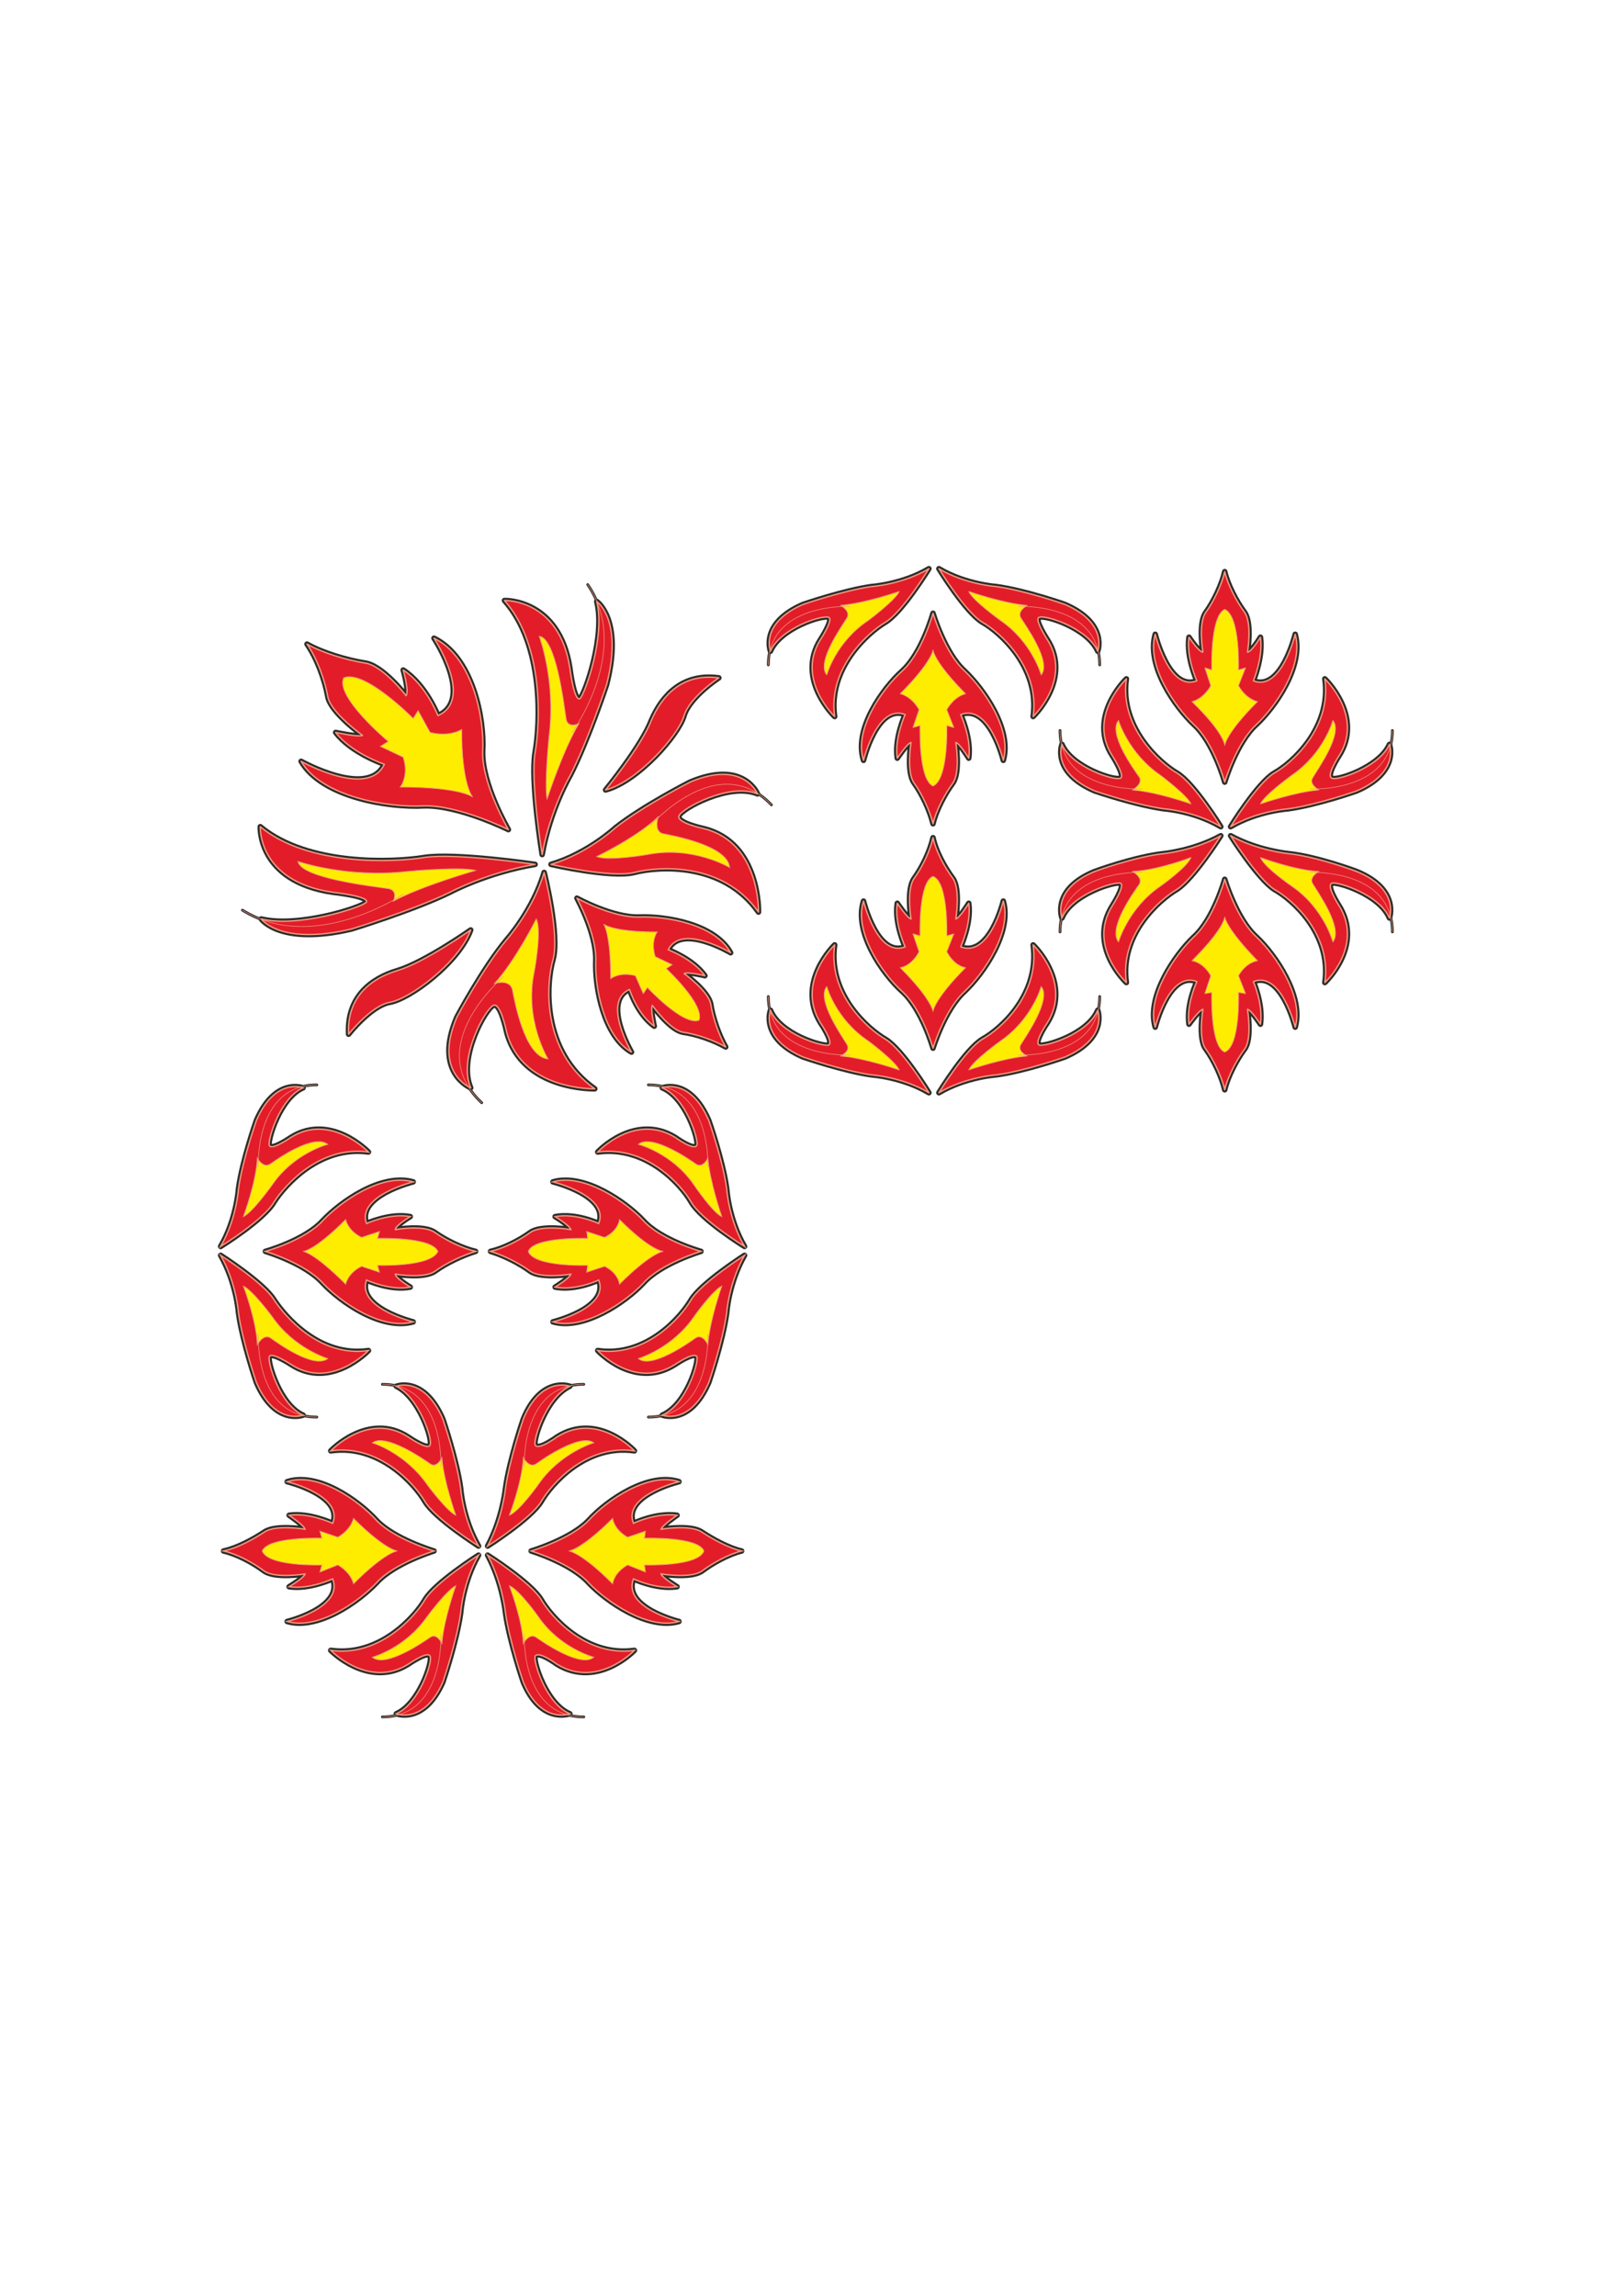 <?xml version="1.0" encoding="utf-8"?>
<!-- Created by UniConvertor 2.0rc4 (https://sk1project.net/) -->
<svg xmlns="http://www.w3.org/2000/svg" height="841.89pt" viewBox="0 0 595.276 841.89" width="595.276pt" version="1.1" xmlns:xlink="http://www.w3.org/1999/xlink" id="863d5bb0-f60c-11ea-bcc3-dcc15c148e23">

<g>
	<g>
		<g>
			<path style="stroke-linejoin:round;stroke:#2d2c2b;stroke-width:2.016;stroke-miterlimit:10.433;fill:#302f2e;" d="M 447.758,303.153 C 447.758,303.153 437.894,287.169 431.702,283.497 425.51,279.897 410.606,266.793 413.126,248.937 413.126,248.937 398.582,262.761 408.086,277.305 408.086,277.305 412.766,284.577 410.966,285.369 408.806,286.449 393.11,281.337 389.51,272.985 389.51,272.985 385.478,283.137 401.534,290.049 401.534,290.049 416.438,295.161 426.95,296.601 426.95,296.601 437.894,297.321 447.758,303.153 L 447.758,303.153 Z" />
			<path style="stroke-linejoin:round;stroke:#2d2c2b;stroke-width:2.016;stroke-miterlimit:10.433;fill:#302f2e;" d="M 451.358,303.153 C 451.358,303.153 461.222,287.169 467.342,283.497 473.894,279.897 488.51,266.793 485.918,248.937 485.918,248.937 500.462,262.761 491.03,277.305 491.03,277.305 486.278,284.577 488.51,285.369 490.31,286.449 505.934,281.337 509.606,272.985 509.606,272.985 513.566,283.137 497.582,290.049 497.582,290.049 483.038,295.161 472.454,296.601 472.454,296.601 461.222,297.321 451.358,303.153 L 451.358,303.153 Z" />
			<path style="stroke-miterlimit:10.433;stroke:#2d2c2b;stroke-width:1.008;stroke-linecap:round;fill:none;" d="M 480.446,289.329 C 480.446,289.329 510.686,290.769 510.686,267.873" />
			<path style="stroke-miterlimit:10.433;stroke:#2d2c2b;stroke-width:1.008;stroke-linecap:round;fill:none;" d="M 418.958,289.329 C 418.958,289.329 388.79,290.769 388.79,267.873" />
			<path style="stroke-linejoin:round;stroke:#2d2c2b;stroke-width:2.016;stroke-miterlimit:10.433;fill:#302f2e;" d="M 449.198,209.625 C 448.118,214.377 445.166,220.569 442.286,224.529 439.334,228.561 441.206,239.145 441.206,239.145 439.694,239.145 436.094,233.673 436.094,233.673 435.014,240.945 438.974,249.657 438.974,249.657 428.822,253.689 423.71,232.593 423.71,232.593 420.398,244.185 430.982,259.161 437.894,265.713 445.166,272.265 449.198,286.809 449.198,286.809 449.198,286.809 453.518,272.265 460.79,265.713 467.774,259.161 478.286,244.185 475.046,232.593 475.046,232.593 469.934,253.689 459.71,249.657 459.71,249.657 463.382,240.945 462.302,233.673 462.302,233.673 458.99,239.145 457.55,239.145 457.55,239.145 459.35,228.561 456.47,224.529 453.518,220.569 450.278,214.377 449.198,209.625 L 449.198,209.625 Z" />
			<path style="stroke-linejoin:round;stroke:#2d2c2b;stroke-width:2.016;stroke-miterlimit:10.433;fill:#302f2e;" d="M 340.694,208.545 C 340.694,208.545 330.902,224.529 324.71,228.201 318.518,231.873 303.614,244.905 306.134,262.761 306.134,262.761 291.662,248.937 301.022,234.393 301.022,234.393 305.774,227.121 303.974,226.401 301.742,225.321 286.19,230.361 282.59,238.785 282.59,238.785 278.558,228.561 294.542,221.649 294.542,221.649 309.446,216.537 319.598,215.097 319.598,215.097 330.902,214.377 340.694,208.545 L 340.694,208.545 Z" />
			<path style="stroke-linejoin:round;stroke:#2d2c2b;stroke-width:2.016;stroke-miterlimit:10.433;fill:#302f2e;" d="M 344.366,208.545 C 344.366,208.545 354.158,224.529 360.35,228.201 366.902,231.873 381.446,244.905 378.926,262.761 378.926,262.761 393.47,248.937 384.038,234.393 384.038,234.393 379.286,227.121 381.086,226.401 383.318,225.321 398.942,230.361 402.614,238.785 402.614,238.785 406.574,228.561 390.59,221.649 390.59,221.649 376.046,216.537 365.462,215.097 365.462,215.097 354.158,214.377 344.366,208.545 L 344.366,208.545 Z" />
			<path style="stroke-miterlimit:10.433;stroke:#2d2c2b;stroke-width:1.008;stroke-linecap:round;fill:none;" d="M 373.454,222.369 C 373.454,222.369 403.334,220.929 403.334,243.825" />
			<path style="stroke-miterlimit:10.433;stroke:#2d2c2b;stroke-width:1.008;stroke-linecap:round;fill:none;" d="M 311.966,222.369 C 311.966,222.369 281.798,220.929 281.798,243.825" />
			<path style="stroke-linejoin:round;stroke:#2d2c2b;stroke-width:2.016;stroke-miterlimit:10.433;fill:#302f2e;" d="M 342.206,302.073 C 341.054,297.321 338.174,291.129 335.294,287.169 332.342,283.137 334.142,272.265 334.142,272.265 332.702,272.625 329.102,278.025 329.102,278.025 327.95,270.753 331.982,262.041 331.982,262.041 321.758,258.009 316.718,278.817 316.718,278.817 313.046,267.513 323.63,252.609 330.902,246.057 338.174,239.505 342.206,224.889 342.206,224.889 342.206,224.889 346.526,239.505 353.798,246.057 360.71,252.609 371.294,267.513 367.982,278.817 367.982,278.817 362.942,258.009 352.358,262.041 352.358,262.041 356.39,270.753 355.31,278.025 355.31,278.025 351.998,272.625 350.558,272.265 350.558,272.265 352.358,283.137 349.478,287.169 346.526,291.129 343.286,297.321 342.206,302.073 L 342.206,302.073 Z" />
			<path style="stroke-linejoin:round;stroke:#2d2c2b;stroke-width:2.016;stroke-miterlimit:10.433;fill:#302f2e;" d="M 447.758,306.465 C 447.758,306.465 437.894,322.089 431.702,326.121 425.51,329.721 410.606,342.465 413.126,360.321 413.126,360.321 398.582,346.857 408.086,331.953 408.086,331.953 412.766,324.681 410.966,323.889 408.806,323.169 393.11,327.921 389.51,336.633 389.51,336.633 385.478,326.121 401.534,319.569 401.534,319.569 416.438,314.097 426.95,313.017 426.95,313.017 437.894,311.937 447.758,306.465 L 447.758,306.465 Z" />
			<path style="stroke-linejoin:round;stroke:#2d2c2b;stroke-width:2.016;stroke-miterlimit:10.433;fill:#302f2e;" d="M 451.358,306.465 C 451.358,306.465 461.222,322.089 467.342,326.121 473.894,329.721 488.51,342.465 485.918,360.321 485.918,360.321 500.462,346.857 491.03,331.953 491.03,331.953 486.278,324.681 488.51,323.889 490.31,323.169 505.934,327.921 509.606,336.633 509.606,336.633 513.566,326.121 497.582,319.569 497.582,319.569 483.038,314.097 472.454,313.017 472.454,313.017 461.222,311.937 451.358,306.465 L 451.358,306.465 Z" />
			<path style="stroke-miterlimit:10.433;stroke:#2d2c2b;stroke-width:1.008;stroke-linecap:round;fill:none;" d="M 480.446,319.929 C 480.446,319.929 510.686,318.489 510.686,341.745" />
			<path style="stroke-miterlimit:10.433;stroke:#2d2c2b;stroke-width:1.008;stroke-linecap:round;fill:none;" d="M 418.958,319.929 C 418.958,319.929 388.79,318.489 388.79,341.745" />
			<path style="stroke-linejoin:round;stroke:#2d2c2b;stroke-width:2.016;stroke-miterlimit:10.433;fill:#302f2e;" d="M 449.198,399.633 C 448.118,394.881 445.166,388.689 442.286,384.729 439.334,381.057 441.206,370.113 441.206,370.113 439.694,370.473 436.094,375.585 436.094,375.585 435.014,368.313 438.974,359.961 438.974,359.961 428.822,355.929 423.71,376.665 423.71,376.665 420.398,365.433 430.982,350.097 437.894,343.545 445.166,336.993 449.198,322.449 449.198,322.449 449.198,322.449 453.518,336.993 460.79,343.545 467.774,350.097 478.286,365.433 475.046,376.665 475.046,376.665 469.934,355.929 459.71,359.961 459.71,359.961 463.382,368.313 462.302,375.585 462.302,375.585 458.99,370.473 457.55,370.113 457.55,370.113 459.35,381.057 456.47,384.729 453.518,388.689 450.278,394.881 449.198,399.633 L 449.198,399.633 Z" />
			<path style="stroke-linejoin:round;stroke:#2d2c2b;stroke-width:2.016;stroke-miterlimit:10.433;fill:#302f2e;" d="M 340.694,400.713 C 340.694,400.713 330.902,384.729 324.71,381.057 318.518,377.457 303.614,364.713 306.134,346.497 306.134,346.497 291.662,360.321 301.022,375.225 301.022,375.225 305.774,382.137 303.974,383.217 301.742,383.937 286.19,379.257 282.59,370.473 282.59,370.473 278.558,380.697 294.542,387.609 294.542,387.609 309.446,392.721 319.598,394.161 319.598,394.161 330.902,394.881 340.694,400.713 L 340.694,400.713 Z" />
			<path style="stroke-linejoin:round;stroke:#2d2c2b;stroke-width:2.016;stroke-miterlimit:10.433;fill:#302f2e;" d="M 344.366,400.713 C 344.366,400.713 354.158,384.729 360.35,381.057 366.902,377.457 381.446,364.713 378.926,346.497 378.926,346.497 393.47,360.321 384.038,375.225 384.038,375.225 379.286,382.137 381.086,383.217 383.318,383.937 398.942,379.257 402.614,370.473 402.614,370.473 406.574,380.697 390.59,387.609 390.59,387.609 376.046,392.721 365.462,394.161 365.462,394.161 354.158,394.881 344.366,400.713 L 344.366,400.713 Z" />
			<path style="stroke-miterlimit:10.433;stroke:#2d2c2b;stroke-width:1.008;stroke-linecap:round;fill:none;" d="M 373.454,386.889 C 373.454,386.889 403.334,388.329 403.334,365.433" />
			<path style="stroke-miterlimit:10.433;stroke:#2d2c2b;stroke-width:1.008;stroke-linecap:round;fill:none;" d="M 311.966,386.889 C 311.966,386.889 281.798,388.329 281.798,365.433" />
			<path style="stroke-linejoin:round;stroke:#2d2c2b;stroke-width:2.016;stroke-miterlimit:10.433;fill:#302f2e;" d="M 342.206,307.185 C 341.054,312.297 338.174,318.129 335.294,322.089 332.342,326.121 334.142,336.993 334.142,336.993 332.702,336.633 329.102,331.233 329.102,331.233 327.95,338.505 331.982,347.217 331.982,347.217 321.758,351.249 316.718,330.441 316.718,330.441 313.046,341.745 323.63,357.009 330.902,363.561 338.174,370.113 342.206,384.369 342.206,384.369 342.206,384.369 346.526,370.113 353.798,363.561 360.71,357.009 371.294,341.745 367.982,330.441 367.982,330.441 362.942,351.249 352.358,347.217 352.358,347.217 356.39,338.505 355.31,331.233 355.31,331.233 351.998,336.633 350.558,336.993 350.558,336.993 352.358,326.121 349.478,322.089 346.526,318.129 343.286,312.297 342.206,307.185 L 342.206,307.185 Z" />
		</g>
		<g>
			<path style="stroke-linejoin:round;stroke:#f39a7e;stroke-width:0.504;stroke-miterlimit:10.433;fill:#e31c2a;" d="M 447.758,303.153 C 447.758,303.153 437.894,287.169 431.702,283.497 425.51,279.897 410.606,266.793 413.126,248.937 413.126,248.937 398.582,262.761 408.086,277.305 408.086,277.305 412.766,284.577 410.966,285.369 408.806,286.449 393.11,281.337 389.51,272.985 389.51,272.985 385.478,283.137 401.534,290.049 401.534,290.049 416.438,295.161 426.95,296.601 426.95,296.601 437.894,297.321 447.758,303.153 L 447.758,303.153 Z" />
			<path style="stroke-linejoin:round;stroke:#f39a7e;stroke-width:0.504;stroke-miterlimit:10.433;fill:#e31c2a;" d="M 451.358,303.153 C 451.358,303.153 461.222,287.169 467.342,283.497 473.894,279.897 488.51,266.793 485.918,248.937 485.918,248.937 500.462,262.761 491.03,277.305 491.03,277.305 486.278,284.577 488.51,285.369 490.31,286.449 505.934,281.337 509.606,272.985 509.606,272.985 513.566,283.137 497.582,290.049 497.582,290.049 483.038,295.161 472.454,296.601 472.454,296.601 461.222,297.321 451.358,303.153 L 451.358,303.153 Z" />
			<path style="stroke-linejoin:round;stroke:#f39a7e;stroke-linecap:round;stroke-miterlimit:10.433;stroke-width:0.288;fill:#ffed00;" d="M 488.87,264.201 C 488.87,264.201 485.558,276.225 473.894,284.217 473.894,284.217 463.742,291.561 462.302,294.801 462.302,294.801 475.046,290.409 483.758,289.689 483.758,289.689 479.726,287.529 481.598,285.009 483.038,282.417 492.83,268.953 488.87,264.201 L 488.87,264.201 Z" />
			<path style="stroke-miterlimit:10.433;stroke:#f39a7e;stroke-width:0.216;stroke-linecap:round;fill:none;" d="M 480.446,289.329 C 480.446,289.329 510.686,290.769 510.686,267.873" />
			<path style="stroke-linejoin:round;stroke:#f39a7e;stroke-linecap:round;stroke-miterlimit:10.433;stroke-width:0.288;fill:#ffed00;" d="M 410.246,264.201 C 410.246,264.201 413.846,276.225 425.51,284.217 425.51,284.217 435.374,291.561 436.814,294.801 436.814,294.801 424.43,290.409 415.358,289.689 415.358,289.689 419.318,287.529 417.878,285.009 416.078,282.417 406.214,268.953 410.246,264.201 L 410.246,264.201 Z" />
			<path style="stroke-miterlimit:10.433;stroke:#f39a7e;stroke-width:0.216;stroke-linecap:round;fill:none;" d="M 418.958,289.329 C 418.958,289.329 388.79,290.769 388.79,267.873" />
			<path style="stroke-linejoin:round;stroke:#f39a7e;stroke-width:0.504;stroke-miterlimit:10.433;fill:#e31c2a;" d="M 449.198,209.625 C 448.118,214.377 445.166,220.569 442.286,224.529 439.334,228.561 441.206,239.145 441.206,239.145 439.694,239.145 436.094,233.673 436.094,233.673 435.014,240.945 438.974,249.657 438.974,249.657 428.822,253.689 423.71,232.593 423.71,232.593 420.398,244.185 430.982,259.161 437.894,265.713 445.166,272.265 449.198,286.809 449.198,286.809 449.198,286.809 453.518,272.265 460.79,265.713 467.774,259.161 478.286,244.185 475.046,232.593 475.046,232.593 469.934,253.689 459.71,249.657 459.71,249.657 463.382,240.945 462.302,233.673 462.302,233.673 458.99,239.145 457.55,239.145 457.55,239.145 459.35,228.561 456.47,224.529 453.518,220.569 450.278,214.377 449.198,209.625 L 449.198,209.625 Z" />
			<path style="stroke-linejoin:round;stroke:#f39a7e;stroke-linecap:round;stroke-miterlimit:10.433;stroke-width:0.288;fill:#ffed00;" d="M 449.198,223.449 C 443.726,226.041 444.446,245.697 444.446,245.697 L 441.926,244.905 444.086,251.457 C 441.206,256.569 437.174,257.289 437.174,257.289 449.198,268.953 449.198,273.345 449.198,273.345 449.198,273.345 449.558,268.953 461.222,257.289 461.222,257.289 457.19,256.569 454.238,251.457 L 456.83,244.905 454.238,245.697 C 454.238,245.697 455.03,226.041 449.198,223.449 L 449.198,223.449 Z" />
			<path style="stroke-linejoin:round;stroke:#f39a7e;stroke-width:0.504;stroke-miterlimit:10.433;fill:#e31c2a;" d="M 340.694,208.545 C 340.694,208.545 330.902,224.529 324.71,228.201 318.518,231.873 303.614,244.905 306.134,262.761 306.134,262.761 291.662,248.937 301.022,234.393 301.022,234.393 305.774,227.121 303.974,226.401 301.742,225.321 286.19,230.361 282.59,238.785 282.59,238.785 278.558,228.561 294.542,221.649 294.542,221.649 309.446,216.537 319.598,215.097 319.598,215.097 330.902,214.377 340.694,208.545 L 340.694,208.545 Z" />
			<path style="stroke-linejoin:round;stroke:#f39a7e;stroke-width:0.504;stroke-miterlimit:10.433;fill:#e31c2a;" d="M 344.366,208.545 C 344.366,208.545 354.158,224.529 360.35,228.201 366.902,231.873 381.446,244.905 378.926,262.761 378.926,262.761 393.47,248.937 384.038,234.393 384.038,234.393 379.286,227.121 381.086,226.401 383.318,225.321 398.942,230.361 402.614,238.785 402.614,238.785 406.574,228.561 390.59,221.649 390.59,221.649 376.046,216.537 365.462,215.097 365.462,215.097 354.158,214.377 344.366,208.545 L 344.366,208.545 Z" />
			<path style="stroke-linejoin:round;stroke:#f39a7e;stroke-linecap:round;stroke-miterlimit:10.433;stroke-width:0.288;fill:#ffed00;" d="M 381.878,247.497 C 381.878,247.497 378.566,235.473 366.902,227.481 366.902,227.481 356.75,220.209 355.31,216.897 355.31,216.897 367.982,221.289 376.766,222.009 376.766,222.009 372.734,224.169 374.534,226.761 376.046,229.281 385.838,242.745 381.878,247.497 L 381.878,247.497 Z" />
			<path style="stroke-miterlimit:10.433;stroke:#f39a7e;stroke-width:0.216;stroke-linecap:round;fill:none;" d="M 373.454,222.369 C 373.454,222.369 403.334,220.929 403.334,243.825" />
			<path style="stroke-linejoin:round;stroke:#f39a7e;stroke-linecap:round;stroke-miterlimit:10.433;stroke-width:0.288;fill:#ffed00;" d="M 303.254,247.497 C 303.254,247.497 306.494,235.473 318.518,227.481 318.518,227.481 328.31,220.209 329.822,216.897 329.822,216.897 317.078,221.289 308.294,222.009 308.294,222.009 312.326,224.169 310.526,226.761 309.086,229.281 299.222,242.745 303.254,247.497 L 303.254,247.497 Z" />
			<path style="stroke-miterlimit:10.433;stroke:#f39a7e;stroke-width:0.216;stroke-linecap:round;fill:none;" d="M 311.966,222.369 C 311.966,222.369 281.798,220.929 281.798,243.825" />
			<path style="stroke-linejoin:round;stroke:#f39a7e;stroke-width:0.504;stroke-miterlimit:10.433;fill:#e31c2a;" d="M 342.206,302.073 C 341.054,297.321 338.174,291.129 335.294,287.169 332.342,283.137 334.142,272.265 334.142,272.265 332.702,272.625 329.102,278.025 329.102,278.025 327.95,270.753 331.982,262.041 331.982,262.041 321.758,258.009 316.718,278.817 316.718,278.817 313.046,267.513 323.63,252.609 330.902,246.057 338.174,239.505 342.206,224.889 342.206,224.889 342.206,224.889 346.526,239.505 353.798,246.057 360.71,252.609 371.294,267.513 367.982,278.817 367.982,278.817 362.942,258.009 352.358,262.041 352.358,262.041 356.39,270.753 355.31,278.025 355.31,278.025 351.998,272.625 350.558,272.265 350.558,272.265 352.358,283.137 349.478,287.169 346.526,291.129 343.286,297.321 342.206,302.073 L 342.206,302.073 Z" />
			<path style="stroke-linejoin:round;stroke:#f39a7e;stroke-linecap:round;stroke-miterlimit:10.433;stroke-width:0.288;fill:#ffed00;" d="M 342.206,288.249 C 336.734,285.729 337.454,266.073 337.454,266.073 L 334.862,266.793 337.094,260.241 C 334.142,255.129 330.182,254.409 330.182,254.409 341.774,242.745 342.206,238.353 342.206,238.353 342.206,238.353 342.566,242.745 354.158,254.409 354.158,254.409 350.198,255.129 347.246,260.241 L 349.838,266.793 347.246,266.073 C 347.246,266.073 347.966,285.729 342.206,288.249 L 342.206,288.249 Z" />
			<path style="stroke-linejoin:round;stroke:#f39a7e;stroke-width:0.504;stroke-miterlimit:10.433;fill:#e31c2a;" d="M 447.758,306.465 C 447.758,306.465 437.894,322.089 431.702,326.121 425.51,329.721 410.606,342.465 413.126,360.321 413.126,360.321 398.582,346.857 408.086,331.953 408.086,331.953 412.766,324.681 410.966,323.889 408.806,323.169 393.11,327.921 389.51,336.633 389.51,336.633 385.478,326.121 401.534,319.569 401.534,319.569 416.438,314.097 426.95,313.017 426.95,313.017 437.894,311.937 447.758,306.465 L 447.758,306.465 Z" />
			<path style="stroke-linejoin:round;stroke:#f39a7e;stroke-width:0.504;stroke-miterlimit:10.433;fill:#e31c2a;" d="M 451.358,306.465 C 451.358,306.465 461.222,322.089 467.342,326.121 473.894,329.721 488.51,342.465 485.918,360.321 485.918,360.321 500.462,346.857 491.03,331.953 491.03,331.953 486.278,324.681 488.51,323.889 490.31,323.169 505.934,327.921 509.606,336.633 509.606,336.633 513.566,326.121 497.582,319.569 497.582,319.569 483.038,314.097 472.454,313.017 472.454,313.017 461.222,311.937 451.358,306.465 L 451.358,306.465 Z" />
			<path style="stroke-linejoin:round;stroke:#f39a7e;stroke-linecap:round;stroke-miterlimit:10.433;stroke-width:0.288;fill:#ffed00;" d="M 488.87,345.417 C 488.87,345.417 485.558,333.033 473.894,325.041 473.894,325.041 463.742,318.129 462.302,314.457 462.302,314.457 475.046,319.209 483.758,319.569 483.758,319.569 479.726,321.729 481.598,324.249 483.038,326.841 492.83,340.305 488.87,345.417 L 488.87,345.417 Z" />
			<path style="stroke-miterlimit:10.433;stroke:#f39a7e;stroke-width:0.216;stroke-linecap:round;fill:none;" d="M 480.446,319.929 C 480.446,319.929 510.686,318.489 510.686,341.745" />
			<path style="stroke-linejoin:round;stroke:#f39a7e;stroke-linecap:round;stroke-miterlimit:10.433;stroke-width:0.288;fill:#ffed00;" d="M 410.246,345.417 C 410.246,345.417 413.846,333.033 425.51,325.041 425.51,325.041 435.374,318.129 436.814,314.457 436.814,314.457 424.43,319.209 415.358,319.569 415.358,319.569 419.318,321.729 417.878,324.249 416.078,326.841 406.214,340.305 410.246,345.417 L 410.246,345.417 Z" />
			<path style="stroke-miterlimit:10.433;stroke:#f39a7e;stroke-width:0.216;stroke-linecap:round;fill:none;" d="M 418.958,319.929 C 418.958,319.929 388.79,318.489 388.79,341.745" />
			<path style="stroke-linejoin:round;stroke:#f39a7e;stroke-width:0.504;stroke-miterlimit:10.433;fill:#e31c2a;" d="M 449.198,399.633 C 448.118,394.881 445.166,388.689 442.286,384.729 439.334,381.057 441.206,370.113 441.206,370.113 439.694,370.473 436.094,375.585 436.094,375.585 435.014,368.313 438.974,359.961 438.974,359.961 428.822,355.929 423.71,376.665 423.71,376.665 420.398,365.433 430.982,350.097 437.894,343.545 445.166,336.993 449.198,322.449 449.198,322.449 449.198,322.449 453.518,336.993 460.79,343.545 467.774,350.097 478.286,365.433 475.046,376.665 475.046,376.665 469.934,355.929 459.71,359.961 459.71,359.961 463.382,368.313 462.302,375.585 462.302,375.585 458.99,370.473 457.55,370.113 457.55,370.113 459.35,381.057 456.47,384.729 453.518,388.689 450.278,394.881 449.198,399.633 L 449.198,399.633 Z" />
			<path style="stroke-linejoin:round;stroke:#f39a7e;stroke-linecap:round;stroke-miterlimit:10.433;stroke-width:0.288;fill:#ffed00;" d="M 449.198,385.809 C 443.726,383.577 444.446,363.921 444.446,363.921 L 441.926,364.353 444.086,357.801 C 441.206,352.689 437.174,352.329 437.174,352.329 449.198,340.305 449.198,336.273 449.198,336.273 449.198,336.273 449.558,340.305 461.222,352.329 461.222,352.329 457.19,352.689 454.238,357.801 L 456.83,364.353 454.238,363.921 C 454.238,363.921 455.03,383.577 449.198,385.809 L 449.198,385.809 Z" />
			<path style="stroke-linejoin:round;stroke:#f39a7e;stroke-width:0.504;stroke-miterlimit:10.433;fill:#e31c2a;" d="M 340.694,400.713 C 340.694,400.713 330.902,384.729 324.71,381.057 318.518,377.457 303.614,364.713 306.134,346.497 306.134,346.497 291.662,360.321 301.022,375.225 301.022,375.225 305.774,382.137 303.974,383.217 301.742,383.937 286.19,379.257 282.59,370.473 282.59,370.473 278.558,380.697 294.542,387.609 294.542,387.609 309.446,392.721 319.598,394.161 319.598,394.161 330.902,394.881 340.694,400.713 L 340.694,400.713 Z" />
			<path style="stroke-linejoin:round;stroke:#f39a7e;stroke-width:0.504;stroke-miterlimit:10.433;fill:#e31c2a;" d="M 344.366,400.713 C 344.366,400.713 354.158,384.729 360.35,381.057 366.902,377.457 381.446,364.713 378.926,346.497 378.926,346.497 393.47,360.321 384.038,375.225 384.038,375.225 379.286,382.137 381.086,383.217 383.318,383.937 398.942,379.257 402.614,370.473 402.614,370.473 406.574,380.697 390.59,387.609 390.59,387.609 376.046,392.721 365.462,394.161 365.462,394.161 354.158,394.881 344.366,400.713 L 344.366,400.713 Z" />
			<path style="stroke-linejoin:round;stroke:#f39a7e;stroke-linecap:round;stroke-miterlimit:10.433;stroke-width:0.288;fill:#ffed00;" d="M 381.878,361.761 C 381.878,361.761 378.566,373.785 366.902,381.777 366.902,381.777 356.75,389.049 355.31,392.361 355.31,392.361 367.982,387.969 376.766,387.249 376.766,387.249 372.734,385.449 374.534,382.857 376.046,380.337 385.838,366.513 381.878,361.761 L 381.878,361.761 Z" />
			<path style="stroke-miterlimit:10.433;stroke:#f39a7e;stroke-width:0.216;stroke-linecap:round;fill:none;" d="M 373.454,386.889 C 373.454,386.889 403.334,388.329 403.334,365.433" />
			<path style="stroke-linejoin:round;stroke:#f39a7e;stroke-linecap:round;stroke-miterlimit:10.433;stroke-width:0.288;fill:#ffed00;" d="M 303.254,361.761 C 303.254,361.761 306.494,373.785 318.518,381.777 318.518,381.777 328.31,389.049 329.822,392.361 329.822,392.361 317.078,387.969 308.294,387.249 308.294,387.249 312.326,385.449 310.526,382.857 309.086,380.337 299.222,366.513 303.254,361.761 L 303.254,361.761 Z" />
			<path style="stroke-miterlimit:10.433;stroke:#f39a7e;stroke-width:0.216;stroke-linecap:round;fill:none;" d="M 311.966,386.889 C 311.966,386.889 281.798,388.329 281.798,365.433" />
			<path style="stroke-linejoin:round;stroke:#f39a7e;stroke-width:0.504;stroke-miterlimit:10.433;fill:#e31c2a;" d="M 342.206,307.185 C 341.054,312.297 338.174,318.129 335.294,322.089 332.342,326.121 334.142,336.993 334.142,336.993 332.702,336.633 329.102,331.233 329.102,331.233 327.95,338.505 331.982,347.217 331.982,347.217 321.758,351.249 316.718,330.441 316.718,330.441 313.046,341.745 323.63,357.009 330.902,363.561 338.174,370.113 342.206,384.369 342.206,384.369 342.206,384.369 346.526,370.113 353.798,363.561 360.71,357.009 371.294,341.745 367.982,330.441 367.982,330.441 362.942,351.249 352.358,347.217 352.358,347.217 356.39,338.505 355.31,331.233 355.31,331.233 351.998,336.633 350.558,336.993 350.558,336.993 352.358,326.121 349.478,322.089 346.526,318.129 343.286,312.297 342.206,307.185 L 342.206,307.185 Z" />
			<path style="stroke-linejoin:round;stroke:#f39a7e;stroke-linecap:round;stroke-miterlimit:10.433;stroke-width:0.288;fill:#ffed00;" d="M 342.206,321.369 C 336.734,323.529 337.454,343.185 337.454,343.185 L 334.862,342.465 337.094,349.017 C 334.142,354.489 330.182,354.849 330.182,354.849 341.774,366.513 342.206,370.905 342.206,370.905 342.206,370.905 342.566,366.513 354.158,354.849 354.158,354.849 350.198,354.489 347.246,349.017 L 349.838,342.465 347.246,343.185 C 347.246,343.185 347.966,323.529 342.206,321.369 L 342.206,321.369 Z" />
		</g>
	</g>
	<g>
		<g>
			<path style="stroke-linejoin:round;stroke:#2d2c2b;stroke-width:2.016;stroke-miterlimit:10.433;fill:#302f2e;" d="M 202.094,316.977 C 202.094,316.977 224.342,322.089 232.694,319.929 241.406,317.697 265.094,315.897 278.198,334.473 278.198,334.473 278.918,308.985 258.182,303.873 258.182,303.873 247.958,301.713 249.038,299.193 249.83,296.601 267.614,286.809 277.838,291.129 277.838,291.129 272.726,278.457 253.07,286.809 253.07,286.809 235.934,295.521 225.782,303.513 225.782,303.513 215.558,313.017 202.094,316.977 L 202.094,316.977 Z" />
			<path style="stroke-linejoin:round;stroke:#2d2c2b;stroke-width:2.016;stroke-miterlimit:10.433;fill:#302f2e;" d="M 199.574,319.929 C 199.574,319.929 205.406,342.825 202.814,351.969 200.294,360.681 198.494,385.449 218.15,399.273 218.15,399.273 191.222,399.993 185.75,378.177 185.75,378.177 183.59,367.593 180.998,368.673 178.118,369.753 167.894,387.969 172.646,398.913 172.646,398.913 158.822,393.441 167.534,373.065 167.534,373.065 177.038,355.209 185.75,344.697 185.75,344.697 195.542,333.753 199.574,319.929 L 199.574,319.929 Z" />
			<path style="stroke-miterlimit:10.433;stroke:#2d2c2b;stroke-width:1.008;stroke-linecap:round;fill:none;" d="M 184.67,358.161 C 184.67,358.161 154.43,383.577 176.678,404.385" />
			<path style="stroke-miterlimit:10.433;stroke:#2d2c2b;stroke-width:1.008;stroke-linecap:round;fill:none;" d="M 238.526,302.793 C 238.526,302.793 263.294,274.425 282.95,295.161" />
			<path style="stroke-linejoin:round;stroke:#2d2c2b;stroke-width:2.016;stroke-miterlimit:10.433;fill:#302f2e;" d="M 266.174,383.937 C 263.654,379.617 261.422,373.065 260.702,368.313 259.982,363.561 250.91,357.009 250.91,357.009 252.35,356.289 258.542,357.801 258.542,357.801 254.15,351.609 245.078,348.297 245.078,348.297 249.83,338.505 267.974,349.377 267.974,349.377 262.142,338.865 244.358,335.913 234.494,336.273 224.702,336.633 211.598,329.361 211.598,329.361 211.598,329.361 218.87,342.465 218.51,352.329 218.15,362.121 221.39,379.977 231.614,385.809 231.614,385.809 220.67,367.233 230.894,362.841 230.894,362.841 233.774,371.985 239.966,376.305 239.966,376.305 238.526,370.113 239.246,368.673 239.246,368.673 245.798,377.817 250.55,378.537 255.59,379.257 261.782,381.417 266.174,383.937 L 266.174,383.937 Z" />
			<path style="stroke-linejoin:round;stroke:#2d2c2b;stroke-width:2.016;stroke-miterlimit:10.433;fill:#302f2e;" d="M 198.854,313.377 C 198.854,313.377 194.462,286.449 196.262,275.865 198.134,265.353 199.574,236.553 185.03,220.209 185.03,220.209 205.046,219.489 209.006,244.905 209.006,244.905 210.518,257.289 212.678,256.209 214.478,254.769 222.11,233.313 218.87,220.569 218.87,220.569 228.662,227.121 222.47,251.097 222.47,251.097 215.558,271.905 209.006,284.577 209.006,284.577 201.734,296.961 198.854,313.377 L 198.854,313.377 Z" />
			<path style="stroke-linejoin:round;stroke:#2d2c2b;stroke-width:2.016;stroke-miterlimit:10.433;fill:#302f2e;" d="M 196.262,316.977 C 196.262,316.977 166.814,312.657 155.51,314.457 144.278,316.257 112.958,317.697 95.462,303.153 95.462,303.153 94.382,323.169 122.03,327.201 122.03,327.201 135.494,328.641 134.414,330.801 132.974,332.673 109.646,340.305 95.822,336.993 95.822,336.993 102.734,346.857 128.942,340.665 128.942,340.665 151.55,333.753 165.014,327.201 165.014,327.201 178.478,319.929 196.262,316.977 L 196.262,316.977 Z" />
			<path style="stroke-miterlimit:10.433;stroke:#2d2c2b;stroke-width:1.008;stroke-linecap:round;fill:none;" d="M 147.878,327.921 C 147.878,327.921 115.118,350.097 88.91,333.753" />
			<path style="stroke-miterlimit:10.433;stroke:#2d2c2b;stroke-width:1.008;stroke-linecap:round;fill:none;" d="M 209.798,268.593 C 209.798,268.593 231.974,238.353 215.558,214.377" />
			<path style="stroke-linejoin:round;stroke:#2d2c2b;stroke-width:2.016;stroke-miterlimit:10.433;fill:#302f2e;" d="M 112.598,236.193 C 118.43,239.505 127.142,242.025 133.694,243.105 140.246,243.825 148.958,255.129 148.958,255.129 150.11,253.329 147.878,245.697 147.878,245.697 156.23,251.097 160.622,262.401 160.622,262.401 174.086,256.569 159.182,234.033 159.182,234.033 173.366,240.945 177.758,263.481 177.038,275.505 176.678,287.529 186.47,304.233 186.47,304.233 186.47,304.233 168.254,295.161 155.51,295.521 142.406,296.241 118.07,292.281 110.438,279.177 110.438,279.177 135.134,293.001 140.966,280.257 140.966,280.257 128.942,276.225 123.11,268.593 123.11,268.593 131.534,270.393 132.974,269.673 132.974,269.673 121.31,261.321 120.23,255.489 119.15,249.297 116.198,241.305 112.598,236.193 L 112.598,236.193 Z" />
			<path style="stroke-linejoin:round;stroke:#2d2c2b;stroke-width:2.016;stroke-miterlimit:10.433;fill:#302f2e;" d="M 222.11,289.689 C 222.11,289.689 235.214,273.705 238.886,264.201 242.918,254.769 250.55,246.777 263.654,248.577 263.654,248.577 253.07,255.489 250.91,262.401 249.038,269.313 234.134,286.449 222.11,289.689 L 222.11,289.689 Z" />
			<path style="stroke-linejoin:round;stroke:#2d2c2b;stroke-width:2.016;stroke-miterlimit:10.433;fill:#302f2e;" d="M 172.646,341.025 C 172.646,341.025 155.51,353.049 145.718,355.929 135.854,358.881 127.142,365.793 127.862,379.257 127.862,379.257 135.854,369.033 142.766,367.593 150.11,366.513 168.254,353.049 172.646,341.025 L 172.646,341.025 Z" />
		</g>
		<g>
			<path style="stroke-linejoin:round;stroke:#f39a7e;stroke-width:0.504;stroke-miterlimit:10.433;fill:#e31c2a;" d="M 202.094,316.977 C 202.094,316.977 224.342,322.089 232.694,319.929 241.406,317.697 265.094,315.897 278.198,334.473 278.198,334.473 278.918,308.985 258.182,303.873 258.182,303.873 247.958,301.713 249.038,299.193 249.83,296.601 267.614,286.809 277.838,291.129 277.838,291.129 272.726,278.457 253.07,286.809 253.07,286.809 235.934,295.521 225.782,303.513 225.782,303.513 215.558,313.017 202.094,316.977 L 202.094,316.977 Z" />
			<path style="stroke-linejoin:round;stroke:#f39a7e;stroke-width:0.504;stroke-miterlimit:10.433;fill:#e31c2a;" d="M 199.574,319.929 C 199.574,319.929 205.406,342.825 202.814,351.969 200.294,360.681 198.494,385.449 218.15,399.273 218.15,399.273 191.222,399.993 185.75,378.177 185.75,378.177 183.59,367.593 180.998,368.673 178.118,369.753 167.894,387.969 172.646,398.913 172.646,398.913 158.822,393.441 167.534,373.065 167.534,373.065 177.038,355.209 185.75,344.697 185.75,344.697 195.542,333.753 199.574,319.929 L 199.574,319.929 Z" />
			<path style="stroke:#f39a7e;stroke-width:0.288;stroke-miterlimit:10.433;fill:#ffed00;" d="M 201.014,388.329 C 201.014,388.329 192.302,374.145 195.902,356.649 195.902,356.649 198.854,341.385 196.694,336.993 196.694,336.993 188.99,352.329 181.358,360.681 181.358,360.681 186.83,358.881 187.91,362.841 188.63,366.513 192.302,387.609 201.014,388.329 L 201.014,388.329 Z" />
			<path style="stroke-miterlimit:10.433;stroke:#f39a7e;stroke-width:0.216;stroke-linecap:round;fill:none;" d="M 184.67,358.161 C 184.67,358.161 154.43,383.577 176.678,404.385" />
			<path style="stroke:#f39a7e;stroke-width:0.288;stroke-miterlimit:10.433;fill:#ffed00;" d="M 267.614,318.129 C 267.614,318.129 254.15,310.065 237.446,313.377 237.446,313.377 222.902,315.897 218.87,314.097 218.87,314.097 233.414,307.185 241.406,299.553 241.406,299.553 239.606,305.025 243.278,305.745 246.878,306.465 266.894,310.065 267.614,318.129 L 267.614,318.129 Z" />
			<path style="stroke-miterlimit:10.433;stroke:#f39a7e;stroke-width:0.216;stroke-linecap:round;fill:none;" d="M 238.526,302.793 C 238.526,302.793 263.294,274.425 282.95,295.161" />
			<path style="stroke-linejoin:round;stroke:#f39a7e;stroke-width:0.504;stroke-miterlimit:10.433;fill:#e31c2a;" d="M 266.174,383.937 C 263.654,379.617 261.422,373.065 260.702,368.313 259.982,363.561 250.91,357.009 250.91,357.009 252.35,356.289 258.542,357.801 258.542,357.801 254.15,351.609 245.078,348.297 245.078,348.297 249.83,338.505 267.974,349.377 267.974,349.377 262.142,338.865 244.358,335.913 234.494,336.273 224.702,336.633 211.598,329.361 211.598,329.361 211.598,329.361 218.87,342.465 218.51,352.329 218.15,362.121 221.39,379.977 231.614,385.809 231.614,385.809 220.67,367.233 230.894,362.841 230.894,362.841 233.774,371.985 239.966,376.305 239.966,376.305 238.526,370.113 239.246,368.673 239.246,368.673 245.798,377.817 250.55,378.537 255.59,379.257 261.782,381.417 266.174,383.937 L 266.174,383.937 Z" />
			<path style="stroke:#f39a7e;stroke-width:0.288;stroke-miterlimit:10.433;fill:#ffed00;" d="M 256.382,374.145 C 258.542,368.313 244.358,355.209 244.358,355.209 L 246.518,353.769 240.326,350.817 C 238.526,345.057 241.046,341.745 241.046,341.745 224.342,341.745 221.39,338.865 221.39,338.865 221.39,338.865 223.982,342.105 223.982,358.881 223.982,358.881 227.222,356.289 233.054,357.801 L 235.934,364.353 237.446,362.121 C 237.446,362.121 250.55,376.305 256.382,374.145 L 256.382,374.145 Z" />
			<path style="stroke-linejoin:round;stroke:#f39a7e;stroke-width:0.504;stroke-miterlimit:10.433;fill:#e31c2a;" d="M 198.854,313.377 C 198.854,313.377 194.462,286.449 196.262,275.865 198.134,265.353 199.574,236.553 185.03,220.209 185.03,220.209 205.046,219.489 209.006,244.905 209.006,244.905 210.518,257.289 212.678,256.209 214.478,254.769 222.11,233.313 218.87,220.569 218.87,220.569 228.662,227.121 222.47,251.097 222.47,251.097 215.558,271.905 209.006,284.577 209.006,284.577 201.734,296.961 198.854,313.377 L 198.854,313.377 Z" />
			<path style="stroke-linejoin:round;stroke:#f39a7e;stroke-width:0.504;stroke-miterlimit:10.433;fill:#e31c2a;" d="M 196.262,316.977 C 196.262,316.977 166.814,312.657 155.51,314.457 144.278,316.257 112.958,317.697 95.462,303.153 95.462,303.153 94.382,323.169 122.03,327.201 122.03,327.201 135.494,328.641 134.414,330.801 132.974,332.673 109.646,340.305 95.822,336.993 95.822,336.993 102.734,346.857 128.942,340.665 128.942,340.665 151.55,333.753 165.014,327.201 165.014,327.201 178.478,319.929 196.262,316.977 L 196.262,316.977 Z" />
			<path style="stroke:#f39a7e;stroke-width:0.288;stroke-miterlimit:10.433;fill:#ffed00;" d="M 109.286,315.897 C 109.286,315.897 127.142,322.089 149.318,319.569 149.318,319.569 168.974,317.697 174.446,319.209 174.446,319.209 155.15,324.681 144.278,330.441 144.278,330.441 146.438,326.121 141.686,325.761 137.006,325.041 110.438,322.089 109.286,315.897 L 109.286,315.897 Z" />
			<path style="stroke-miterlimit:10.433;stroke:#f39a7e;stroke-width:0.216;stroke-linecap:round;fill:none;" d="M 147.878,327.921 C 147.878,327.921 115.118,350.097 88.91,333.753" />
			<path style="stroke:#f39a7e;stroke-width:0.288;stroke-miterlimit:10.433;fill:#ffed00;" d="M 197.774,233.313 C 197.774,233.313 203.966,249.657 201.374,270.033 201.374,270.033 199.574,287.889 200.654,293.001 200.654,293.001 206.486,275.145 212.318,265.353 212.318,265.353 207.926,267.513 207.566,263.121 206.846,258.441 203.966,234.033 197.774,233.313 L 197.774,233.313 Z" />
			<path style="stroke-miterlimit:10.433;stroke:#f39a7e;stroke-width:0.216;stroke-linecap:round;fill:none;" d="M 209.798,268.593 C 209.798,268.593 231.974,238.353 215.558,214.377" />
			<path style="stroke-linejoin:round;stroke:#f39a7e;stroke-width:0.504;stroke-miterlimit:10.433;fill:#e31c2a;" d="M 112.598,236.193 C 118.43,239.505 127.142,242.025 133.694,243.105 140.246,243.825 148.958,255.129 148.958,255.129 150.11,253.329 147.878,245.697 147.878,245.697 156.23,251.097 160.622,262.401 160.622,262.401 174.086,256.569 159.182,234.033 159.182,234.033 173.366,240.945 177.758,263.481 177.038,275.505 176.678,287.529 186.47,304.233 186.47,304.233 186.47,304.233 168.254,295.161 155.51,295.521 142.406,296.241 118.07,292.281 110.438,279.177 110.438,279.177 135.134,293.001 140.966,280.257 140.966,280.257 128.942,276.225 123.11,268.593 123.11,268.593 131.534,270.393 132.974,269.673 132.974,269.673 121.31,261.321 120.23,255.489 119.15,249.297 116.198,241.305 112.598,236.193 L 112.598,236.193 Z" />
			<path style="stroke:#f39a7e;stroke-width:0.288;stroke-miterlimit:10.433;fill:#ffed00;" d="M 126.062,248.577 C 133.694,245.337 151.55,263.481 151.55,263.481 L 153.35,260.601 157.742,268.593 C 165.014,270.393 169.334,267.513 169.334,267.513 169.334,287.889 173.366,292.281 173.366,292.281 173.366,292.281 168.974,288.609 146.798,288.609 146.798,288.609 150.11,284.577 147.878,277.665 L 139.526,273.705 142.406,271.905 C 142.406,271.905 122.75,255.489 126.062,248.577 L 126.062,248.577 Z" />
			<path style="stroke-linejoin:round;stroke:#f39a7e;stroke-width:0.504;stroke-miterlimit:10.433;fill:#e31c2a;" d="M 222.11,289.689 C 222.11,289.689 235.214,273.705 238.886,264.201 242.918,254.769 250.55,246.777 263.654,248.577 263.654,248.577 253.07,255.489 250.91,262.401 249.038,269.313 234.134,286.449 222.11,289.689 L 222.11,289.689 Z" />
			<path style="stroke-linejoin:round;stroke:#f39a7e;stroke-width:0.504;stroke-miterlimit:10.433;fill:#e31c2a;" d="M 172.646,341.025 C 172.646,341.025 155.51,353.049 145.718,355.929 135.854,358.881 127.142,365.793 127.862,379.257 127.862,379.257 135.854,369.033 142.766,367.593 150.11,366.513 168.254,353.049 172.646,341.025 L 172.646,341.025 Z" />
		</g>
	</g>
	<g>
		<g>
			<path style="stroke-linejoin:round;stroke:#2d2c2b;stroke-linecap:round;stroke-miterlimit:10.433;stroke-width:2.016;fill:#302f2e;" d="M 80.918,460.329 C 80.918,460.329 96.902,470.553 100.574,476.745 104.606,482.865 117.35,497.841 135.134,495.249 135.134,495.249 121.31,509.865 106.766,500.361 106.766,500.361 99.494,495.609 98.774,497.481 98.054,499.641 102.734,515.265 111.158,518.937 111.158,518.937 100.934,522.969 94.022,506.913 94.022,506.913 88.91,492.009 87.47,481.425 87.47,481.425 86.75,470.553 80.918,460.329 L 80.918,460.329 Z" />
			<path style="stroke-linejoin:round;stroke:#2d2c2b;stroke-linecap:round;stroke-miterlimit:10.433;stroke-width:2.016;fill:#302f2e;" d="M 80.918,457.089 C 80.918,457.089 96.902,447.225 100.574,440.673 104.606,434.481 117.35,420.009 135.134,422.457 135.134,422.457 121.31,407.985 106.766,417.057 106.766,417.057 99.494,422.097 98.774,420.009 98.054,418.209 102.734,402.513 111.158,398.913 111.158,398.913 100.934,394.881 94.022,410.937 94.022,410.937 88.91,425.409 87.47,435.921 87.47,435.921 86.75,447.225 80.918,457.089 L 80.918,457.089 Z" />
			<path style="stroke-linejoin:round;stroke:#2d2c2b;stroke-linecap:round;stroke-miterlimit:10.433;stroke-width:2.016;fill:#302f2e;" d="M 174.446,458.889 C 169.694,460.329 163.574,463.209 159.542,466.161 155.51,469.041 144.998,467.241 144.998,467.241 144.998,468.681 150.47,471.993 150.47,471.993 143.126,473.433 134.414,469.401 134.414,469.401 130.814,479.625 151.55,484.737 151.55,484.737 139.886,487.977 124.982,477.465 118.43,470.553 111.878,463.209 97.334,458.889 97.334,458.889 97.334,458.889 111.878,454.857 118.43,447.585 124.982,440.673 139.886,430.089 151.55,433.401 151.55,433.401 130.814,438.513 134.414,448.665 134.414,448.665 143.126,444.705 150.47,446.145 150.47,446.145 144.998,449.385 144.998,450.897 144.998,450.897 155.51,449.025 159.542,451.977 163.574,454.857 169.694,457.809 174.446,458.889 L 174.446,458.889 Z" />
			<path style="stroke-linejoin:round;stroke:#2d2c2b;stroke-linecap:round;stroke-miterlimit:10.433;stroke-width:2.016;fill:#302f2e;" d="M 175.526,570.273 C 175.526,570.273 159.542,580.425 155.87,586.617 152.27,592.809 139.166,607.713 121.31,605.193 121.31,605.193 135.134,619.377 149.678,610.305 149.678,610.305 157.022,605.193 157.742,607.353 158.822,609.225 153.71,624.849 145.358,628.449 145.358,628.449 155.51,632.481 162.422,616.857 162.422,616.857 167.534,601.881 168.974,591.369 168.974,591.369 169.694,580.425 175.526,570.273 L 175.526,570.273 Z" />
			<path style="stroke-linejoin:round;stroke:#2d2c2b;stroke-linecap:round;stroke-miterlimit:10.433;stroke-width:2.016;fill:#302f2e;" d="M 175.526,566.961 C 175.526,566.961 159.542,556.809 155.87,550.617 152.27,544.425 139.166,529.449 121.31,532.041 121.31,532.041 135.134,517.497 149.678,526.929 149.678,526.929 157.022,532.041 157.742,529.881 158.822,528.009 153.71,512.385 145.358,508.353 145.358,508.353 155.51,504.393 162.422,520.377 162.422,520.377 167.534,535.281 168.974,545.865 168.974,545.865 169.694,556.809 175.526,566.961 L 175.526,566.961 Z" />
			<path style="stroke-linejoin:round;stroke:#2d2c2b;stroke-linecap:round;stroke-miterlimit:10.433;stroke-width:2.016;fill:#302f2e;" d="M 81.998,568.761 C 87.11,569.913 92.942,573.153 96.902,576.105 100.934,578.985 111.878,577.185 111.878,577.185 111.518,578.625 106.046,581.865 106.046,581.865 113.318,583.017 122.03,578.985 122.03,578.985 126.062,589.569 105.326,594.609 105.326,594.609 116.558,597.921 131.534,587.337 138.086,580.425 144.638,573.153 159.182,568.761 159.182,568.761 159.182,568.761 144.638,564.441 138.086,557.529 131.534,550.257 116.558,539.673 105.326,543.345 105.326,543.345 126.062,548.385 122.03,558.609 122.03,558.609 113.318,554.577 106.046,555.657 106.046,555.657 111.518,559.329 111.878,560.769 111.878,560.769 100.934,558.969 96.902,561.849 92.942,564.441 87.11,567.681 81.998,568.761 L 81.998,568.761 Z" />
			<path style="stroke-linejoin:round;stroke:#2d2c2b;stroke-linecap:round;stroke-miterlimit:10.433;stroke-width:2.016;fill:#302f2e;" d="M 273.086,460.329 C 273.086,460.329 257.102,470.553 253.43,476.745 249.83,482.865 237.086,497.841 219.23,495.249 219.23,495.249 232.694,509.865 247.598,500.361 247.598,500.361 254.51,495.609 255.59,497.481 256.382,499.641 251.63,515.265 242.918,518.937 242.918,518.937 253.07,522.969 259.982,506.913 259.982,506.913 265.094,492.009 266.534,481.425 266.534,481.425 267.254,470.553 273.086,460.329 L 273.086,460.329 Z" />
			<path style="stroke-linejoin:round;stroke:#2d2c2b;stroke-linecap:round;stroke-miterlimit:10.433;stroke-width:2.016;fill:#302f2e;" d="M 273.086,457.089 C 273.086,457.089 257.102,447.225 253.43,440.673 249.83,434.481 237.086,420.009 219.23,422.457 219.23,422.457 232.694,407.985 247.598,417.057 247.598,417.057 254.51,422.097 255.59,420.009 256.382,418.209 251.63,402.513 242.918,398.913 242.918,398.913 253.07,394.881 259.982,410.937 259.982,410.937 265.094,425.409 266.534,435.921 266.534,435.921 267.254,447.225 273.086,457.089 L 273.086,457.089 Z" />
			<path style="stroke-linejoin:round;stroke:#2d2c2b;stroke-linecap:round;stroke-miterlimit:10.433;stroke-width:2.016;fill:#302f2e;" d="M 179.918,458.889 C 184.67,460.329 190.502,463.209 194.462,466.161 198.494,469.041 209.366,467.241 209.366,467.241 209.006,468.681 203.606,471.993 203.606,471.993 211.238,473.433 219.59,469.401 219.59,469.401 223.622,479.625 202.814,484.737 202.814,484.737 214.118,487.977 229.454,477.465 235.934,470.553 242.486,463.209 257.102,458.889 257.102,458.889 257.102,458.889 242.486,454.857 235.934,447.585 229.454,440.673 214.118,430.089 202.814,433.401 202.814,433.401 223.622,438.513 219.59,448.665 219.59,448.665 211.238,444.705 203.606,446.145 203.606,446.145 209.006,449.385 209.366,450.897 209.366,450.897 198.494,449.025 194.462,451.977 190.502,454.857 184.67,457.809 179.918,458.889 L 179.918,458.889 Z" />
			<path style="stroke-linejoin:round;stroke:#2d2c2b;stroke-linecap:round;stroke-miterlimit:10.433;stroke-width:2.016;fill:#302f2e;" d="M 178.838,570.273 C 178.838,570.273 194.822,580.425 198.494,586.617 202.094,592.809 214.838,607.713 232.694,605.193 232.694,605.193 219.23,619.377 204.326,610.305 204.326,610.305 197.414,605.193 196.262,607.353 195.542,609.225 200.294,624.849 209.006,628.449 209.006,628.449 198.494,632.481 191.942,616.857 191.942,616.857 186.83,601.881 185.39,591.369 185.39,591.369 184.31,580.425 178.838,570.273 L 178.838,570.273 Z" />
			<path style="stroke-linejoin:round;stroke:#2d2c2b;stroke-linecap:round;stroke-miterlimit:10.433;stroke-width:2.016;fill:#302f2e;" d="M 178.838,566.961 C 178.838,566.961 194.822,556.809 198.494,550.617 202.094,544.425 214.838,529.449 232.694,532.041 232.694,532.041 219.23,517.497 204.326,526.929 204.326,526.929 197.414,532.041 196.262,529.881 195.542,528.009 200.294,512.385 209.006,508.353 209.006,508.353 198.494,504.393 191.942,520.377 191.942,520.377 186.83,535.281 185.39,545.865 185.39,545.865 184.31,556.809 178.838,566.961 L 178.838,566.961 Z" />
			<path style="stroke-linejoin:round;stroke:#2d2c2b;stroke-linecap:round;stroke-miterlimit:10.433;stroke-width:2.016;fill:#302f2e;" d="M 272.006,568.761 C 267.254,569.913 261.422,573.153 257.462,576.105 253.43,578.985 242.486,577.185 242.486,577.185 242.918,578.625 248.318,581.865 248.318,581.865 240.686,583.017 232.334,578.985 232.334,578.985 228.302,589.569 249.038,594.609 249.038,594.609 237.806,597.921 222.47,587.337 215.918,580.425 209.366,573.153 194.822,568.761 194.822,568.761 194.822,568.761 209.366,564.441 215.918,557.529 222.47,550.257 237.806,539.673 249.038,543.345 249.038,543.345 228.302,548.385 232.334,558.609 232.334,558.609 240.686,554.577 248.318,555.657 248.318,555.657 242.918,559.329 242.486,560.769 242.486,560.769 253.43,558.969 257.462,561.849 261.422,564.441 267.254,567.681 272.006,568.761 L 272.006,568.761 Z" />
			<path style="stroke-miterlimit:10.433;stroke:#2d2c2b;stroke-width:1.008;stroke-linecap:round;fill:none;" d="M 94.742,427.929 C 94.742,427.929 93.302,397.833 116.198,397.833" />
			<path style="stroke-miterlimit:10.433;stroke:#2d2c2b;stroke-width:1.008;stroke-linecap:round;fill:none;" d="M 259.622,427.929 C 259.622,427.929 261.062,397.833 237.806,397.833" />
			<path style="stroke-miterlimit:10.433;stroke:#2d2c2b;stroke-width:1.008;stroke-linecap:round;fill:none;" d="M 94.742,489.417 C 94.742,489.417 93.302,519.657 116.198,519.657" />
			<path style="stroke-miterlimit:10.433;stroke:#2d2c2b;stroke-width:1.008;stroke-linecap:round;fill:none;" d="M 161.702,537.873 C 161.702,537.873 163.142,507.633 140.246,507.633" />
			<path style="stroke-miterlimit:10.433;stroke:#2d2c2b;stroke-width:1.008;stroke-linecap:round;fill:none;" d="M 161.702,599.361 C 161.702,599.361 163.142,629.601 140.246,629.601" />
			<path style="stroke-miterlimit:10.433;stroke:#2d2c2b;stroke-width:1.008;stroke-linecap:round;fill:none;" d="M 259.622,489.417 C 259.622,489.417 261.062,519.657 237.806,519.657" />
			<path style="stroke-miterlimit:10.433;stroke:#2d2c2b;stroke-width:1.008;stroke-linecap:round;fill:none;" d="M 192.302,537.873 C 192.302,537.873 190.862,507.633 214.118,507.633" />
			<path style="stroke-miterlimit:10.433;stroke:#2d2c2b;stroke-width:1.008;stroke-linecap:round;fill:none;" d="M 192.302,599.361 C 192.302,599.361 190.862,629.601 214.118,629.601" />
		</g>
		<g>
			<path style="stroke-miterlimit:10.433;stroke:#f39a7e;stroke-width:0.504;stroke-linecap:round;fill:#e31c2a;" d="M 80.918,460.329 C 80.918,460.329 96.902,470.553 100.574,476.745 104.606,482.865 117.35,497.841 135.134,495.249 135.134,495.249 121.31,509.865 106.766,500.361 106.766,500.361 99.494,495.609 98.774,497.481 98.054,499.641 102.734,515.265 111.158,518.937 111.158,518.937 100.934,522.969 94.022,506.913 94.022,506.913 88.91,492.009 87.47,481.425 87.47,481.425 86.75,470.553 80.918,460.329 L 80.918,460.329 Z" />
			<path style="stroke-miterlimit:10.433;stroke:#f39a7e;stroke-width:0.504;stroke-linecap:round;fill:#e31c2a;" d="M 80.918,457.089 C 80.918,457.089 96.902,447.225 100.574,440.673 104.606,434.481 117.35,420.009 135.134,422.457 135.134,422.457 121.31,407.985 106.766,417.057 106.766,417.057 99.494,422.097 98.774,420.009 98.054,418.209 102.734,402.513 111.158,398.913 111.158,398.913 100.934,394.881 94.022,410.937 94.022,410.937 88.91,425.409 87.47,435.921 87.47,435.921 86.75,447.225 80.918,457.089 L 80.918,457.089 Z" />
			<path style="stroke-miterlimit:10.433;stroke:#f39a7e;stroke-width:0.288;stroke-linecap:round;fill:#ffed00;" d="M 120.23,419.649 C 120.23,419.649 107.846,422.817 99.854,434.481 99.854,434.481 92.582,444.705 89.27,446.145 89.27,446.145 94.022,433.401 94.382,424.689 94.382,424.689 96.542,428.649 99.134,426.849 101.654,425.049 115.118,415.617 120.23,419.649 L 120.23,419.649 Z" />
			<path style="stroke-miterlimit:10.433;stroke:#f39a7e;stroke-width:0.288;stroke-linecap:round;fill:#ffed00;" d="M 120.23,498.201 C 120.23,498.201 107.846,494.529 99.854,482.865 99.854,482.865 92.582,473.073 89.27,471.633 89.27,471.633 94.022,484.017 94.382,493.089 94.382,493.089 96.542,489.057 99.134,490.569 101.654,492.369 115.118,502.161 120.23,498.201 L 120.23,498.201 Z" />
			<path style="stroke-miterlimit:10.433;stroke:#f39a7e;stroke-width:0.504;stroke-linecap:round;fill:#e31c2a;" d="M 174.446,458.889 C 169.694,460.329 163.574,463.209 159.542,466.161 155.51,469.041 144.998,467.241 144.998,467.241 144.998,468.681 150.47,471.993 150.47,471.993 143.126,473.433 134.414,469.401 134.414,469.401 130.814,479.625 151.55,484.737 151.55,484.737 139.886,487.977 124.982,477.465 118.43,470.553 111.878,463.209 97.334,458.889 97.334,458.889 97.334,458.889 111.878,454.857 118.43,447.585 124.982,440.673 139.886,430.089 151.55,433.401 151.55,433.401 130.814,438.513 134.414,448.665 134.414,448.665 143.126,444.705 150.47,446.145 150.47,446.145 144.998,449.385 144.998,450.897 144.998,450.897 155.51,449.025 159.542,451.977 163.574,454.857 169.694,457.809 174.446,458.889 L 174.446,458.889 Z" />
			<path style="stroke-miterlimit:10.433;stroke:#f39a7e;stroke-width:0.288;stroke-linecap:round;fill:#ffed00;" d="M 160.622,458.889 C 158.102,464.721 138.446,464.001 138.446,464.001 L 139.166,466.521 132.614,464.361 C 127.502,466.881 126.782,470.913 126.782,470.913 115.118,459.249 111.158,458.889 111.158,458.889 111.158,458.889 115.118,458.889 126.782,447.225 126.782,447.225 127.502,451.257 132.614,453.777 L 139.166,451.617 138.446,454.137 C 138.446,454.137 158.102,453.417 160.622,458.889 L 160.622,458.889 Z" />
			<path style="stroke-miterlimit:10.433;stroke:#f39a7e;stroke-width:0.504;stroke-linecap:round;fill:#e31c2a;" d="M 175.526,570.273 C 175.526,570.273 159.542,580.425 155.87,586.617 152.27,592.809 139.166,607.713 121.31,605.193 121.31,605.193 135.134,619.377 149.678,610.305 149.678,610.305 157.022,605.193 157.742,607.353 158.822,609.225 153.71,624.849 145.358,628.449 145.358,628.449 155.51,632.481 162.422,616.857 162.422,616.857 167.534,601.881 168.974,591.369 168.974,591.369 169.694,580.425 175.526,570.273 L 175.526,570.273 Z" />
			<path style="stroke-miterlimit:10.433;stroke:#f39a7e;stroke-width:0.504;stroke-linecap:round;fill:#e31c2a;" d="M 175.526,566.961 C 175.526,566.961 159.542,556.809 155.87,550.617 152.27,544.425 139.166,529.449 121.31,532.041 121.31,532.041 135.134,517.497 149.678,526.929 149.678,526.929 157.022,532.041 157.742,529.881 158.822,528.009 153.71,512.385 145.358,508.353 145.358,508.353 155.51,504.393 162.422,520.377 162.422,520.377 167.534,535.281 168.974,545.865 168.974,545.865 169.694,556.809 175.526,566.961 L 175.526,566.961 Z" />
			<path style="stroke-miterlimit:10.433;stroke:#f39a7e;stroke-width:0.288;stroke-linecap:round;fill:#ffed00;" d="M 136.574,529.089 C 136.574,529.089 148.598,532.761 156.662,544.425 156.662,544.425 163.934,554.217 167.174,555.657 167.174,555.657 162.782,543.345 162.062,534.561 162.062,534.561 160.262,538.593 157.742,536.793 155.15,534.921 141.326,525.489 136.574,529.089 L 136.574,529.089 Z" />
			<path style="stroke-miterlimit:10.433;stroke:#f39a7e;stroke-width:0.288;stroke-linecap:round;fill:#ffed00;" d="M 136.574,607.713 C 136.574,607.713 148.598,604.473 156.662,592.809 156.662,592.809 163.934,583.017 167.174,581.505 167.174,581.505 162.782,593.889 162.062,602.673 162.062,602.673 160.262,598.641 157.742,600.441 155.15,602.241 141.326,611.745 136.574,607.713 L 136.574,607.713 Z" />
			<path style="stroke-miterlimit:10.433;stroke:#f39a7e;stroke-width:0.504;stroke-linecap:round;fill:#e31c2a;" d="M 81.998,568.761 C 87.11,569.913 92.942,573.153 96.902,576.105 100.934,578.985 111.878,577.185 111.878,577.185 111.518,578.625 106.046,581.865 106.046,581.865 113.318,583.017 122.03,578.985 122.03,578.985 126.062,589.569 105.326,594.609 105.326,594.609 116.558,597.921 131.534,587.337 138.086,580.425 144.638,573.153 159.182,568.761 159.182,568.761 159.182,568.761 144.638,564.441 138.086,557.529 131.534,550.257 116.558,539.673 105.326,543.345 105.326,543.345 126.062,548.385 122.03,558.609 122.03,558.609 113.318,554.577 106.046,555.657 106.046,555.657 111.518,559.329 111.878,560.769 111.878,560.769 100.934,558.969 96.902,561.849 92.942,564.441 87.11,567.681 81.998,568.761 L 81.998,568.761 Z" />
			<path style="stroke-miterlimit:10.433;stroke:#f39a7e;stroke-width:0.288;stroke-linecap:round;fill:#ffed00;" d="M 96.182,568.761 C 98.414,574.593 118.07,573.873 118.07,573.873 L 117.35,576.465 123.902,573.873 C 128.942,576.825 129.662,580.785 129.662,580.785 141.326,569.121 145.718,568.761 145.718,568.761 145.718,568.761 141.326,568.401 129.662,556.809 129.662,556.809 128.942,560.769 123.902,563.721 L 117.35,561.489 118.07,564.081 C 118.07,564.081 98.414,563.361 96.182,568.761 L 96.182,568.761 Z" />
			<path style="stroke-miterlimit:10.433;stroke:#f39a7e;stroke-width:0.504;stroke-linecap:round;fill:#e31c2a;" d="M 273.086,460.329 C 273.086,460.329 257.102,470.553 253.43,476.745 249.83,482.865 237.086,497.841 219.23,495.249 219.23,495.249 232.694,509.865 247.598,500.361 247.598,500.361 254.51,495.609 255.59,497.481 256.382,499.641 251.63,515.265 242.918,518.937 242.918,518.937 253.07,522.969 259.982,506.913 259.982,506.913 265.094,492.009 266.534,481.425 266.534,481.425 267.254,470.553 273.086,460.329 L 273.086,460.329 Z" />
			<path style="stroke-miterlimit:10.433;stroke:#f39a7e;stroke-width:0.504;stroke-linecap:round;fill:#e31c2a;" d="M 273.086,457.089 C 273.086,457.089 257.102,447.225 253.43,440.673 249.83,434.481 237.086,420.009 219.23,422.457 219.23,422.457 232.694,407.985 247.598,417.057 247.598,417.057 254.51,422.097 255.59,420.009 256.382,418.209 251.63,402.513 242.918,398.913 242.918,398.913 253.07,394.881 259.982,410.937 259.982,410.937 265.094,425.409 266.534,435.921 266.534,435.921 267.254,447.225 273.086,457.089 L 273.086,457.089 Z" />
			<path style="stroke-miterlimit:10.433;stroke:#f39a7e;stroke-width:0.288;stroke-linecap:round;fill:#ffed00;" d="M 234.134,419.649 C 234.134,419.649 246.518,422.817 254.51,434.481 254.51,434.481 261.422,444.705 264.734,446.145 264.734,446.145 260.342,433.401 259.622,424.689 259.622,424.689 257.822,428.649 255.23,426.849 252.71,425.049 238.886,415.617 234.134,419.649 L 234.134,419.649 Z" />
			<path style="stroke-miterlimit:10.433;stroke:#f39a7e;stroke-width:0.288;stroke-linecap:round;fill:#ffed00;" d="M 234.134,498.201 C 234.134,498.201 246.518,494.529 254.51,482.865 254.51,482.865 261.422,473.073 264.734,471.633 264.734,471.633 260.342,484.017 259.622,493.089 259.622,493.089 257.822,489.057 255.23,490.569 252.71,492.369 238.886,502.161 234.134,498.201 L 234.134,498.201 Z" />
			<path style="stroke-miterlimit:10.433;stroke:#f39a7e;stroke-width:0.504;stroke-linecap:round;fill:#e31c2a;" d="M 179.918,458.889 C 184.67,460.329 190.502,463.209 194.462,466.161 198.494,469.041 209.366,467.241 209.366,467.241 209.006,468.681 203.606,471.993 203.606,471.993 211.238,473.433 219.59,469.401 219.59,469.401 223.622,479.625 202.814,484.737 202.814,484.737 214.118,487.977 229.454,477.465 235.934,470.553 242.486,463.209 257.102,458.889 257.102,458.889 257.102,458.889 242.486,454.857 235.934,447.585 229.454,440.673 214.118,430.089 202.814,433.401 202.814,433.401 223.622,438.513 219.59,448.665 219.59,448.665 211.238,444.705 203.606,446.145 203.606,446.145 209.006,449.385 209.366,450.897 209.366,450.897 198.494,449.025 194.462,451.977 190.502,454.857 184.67,457.809 179.918,458.889 L 179.918,458.889 Z" />
			<path style="stroke-miterlimit:10.433;stroke:#f39a7e;stroke-width:0.288;stroke-linecap:round;fill:#ffed00;" d="M 193.742,458.889 C 195.902,464.721 215.558,464.001 215.558,464.001 L 215.198,466.521 221.75,464.361 C 226.862,466.881 227.222,470.913 227.222,470.913 238.886,459.249 243.278,458.889 243.278,458.889 243.278,458.889 238.886,458.889 227.222,447.225 227.222,447.225 226.862,451.257 221.75,453.777 L 215.198,451.617 215.558,454.137 C 215.558,454.137 195.902,453.417 193.742,458.889 L 193.742,458.889 Z" />
			<path style="stroke-miterlimit:10.433;stroke:#f39a7e;stroke-width:0.504;stroke-linecap:round;fill:#e31c2a;" d="M 178.838,570.273 C 178.838,570.273 194.822,580.425 198.494,586.617 202.094,592.809 214.838,607.713 232.694,605.193 232.694,605.193 219.23,619.377 204.326,610.305 204.326,610.305 197.414,605.193 196.262,607.353 195.542,609.225 200.294,624.849 209.006,628.449 209.006,628.449 198.494,632.481 191.942,616.857 191.942,616.857 186.83,601.881 185.39,591.369 185.39,591.369 184.31,580.425 178.838,570.273 L 178.838,570.273 Z" />
			<path style="stroke-miterlimit:10.433;stroke:#f39a7e;stroke-width:0.504;stroke-linecap:round;fill:#e31c2a;" d="M 178.838,566.961 C 178.838,566.961 194.822,556.809 198.494,550.617 202.094,544.425 214.838,529.449 232.694,532.041 232.694,532.041 219.23,517.497 204.326,526.929 204.326,526.929 197.414,532.041 196.262,529.881 195.542,528.009 200.294,512.385 209.006,508.353 209.006,508.353 198.494,504.393 191.942,520.377 191.942,520.377 186.83,535.281 185.39,545.865 185.39,545.865 184.31,556.809 178.838,566.961 L 178.838,566.961 Z" />
			<path style="stroke-miterlimit:10.433;stroke:#f39a7e;stroke-width:0.288;stroke-linecap:round;fill:#ffed00;" d="M 217.79,529.089 C 217.79,529.089 205.406,532.761 197.414,544.425 197.414,544.425 190.502,554.217 186.83,555.657 186.83,555.657 191.582,543.345 191.942,534.561 191.942,534.561 194.102,538.593 196.694,536.793 199.214,534.921 213.038,525.489 217.79,529.089 L 217.79,529.089 Z" />
			<path style="stroke-miterlimit:10.433;stroke:#f39a7e;stroke-width:0.288;stroke-linecap:round;fill:#ffed00;" d="M 217.79,607.713 C 217.79,607.713 205.406,604.473 197.414,592.809 197.414,592.809 190.502,583.017 186.83,581.505 186.83,581.505 191.582,593.889 191.942,602.673 191.942,602.673 194.102,598.641 196.694,600.441 199.214,602.241 213.038,611.745 217.79,607.713 L 217.79,607.713 Z" />
			<path style="stroke-miterlimit:10.433;stroke:#f39a7e;stroke-width:0.504;stroke-linecap:round;fill:#e31c2a;" d="M 272.006,568.761 C 267.254,569.913 261.422,573.153 257.462,576.105 253.43,578.985 242.486,577.185 242.486,577.185 242.918,578.625 248.318,581.865 248.318,581.865 240.686,583.017 232.334,578.985 232.334,578.985 228.302,589.569 249.038,594.609 249.038,594.609 237.806,597.921 222.47,587.337 215.918,580.425 209.366,573.153 194.822,568.761 194.822,568.761 194.822,568.761 209.366,564.441 215.918,557.529 222.47,550.257 237.806,539.673 249.038,543.345 249.038,543.345 228.302,548.385 232.334,558.609 232.334,558.609 240.686,554.577 248.318,555.657 248.318,555.657 242.918,559.329 242.486,560.769 242.486,560.769 253.43,558.969 257.462,561.849 261.422,564.441 267.254,567.681 272.006,568.761 L 272.006,568.761 Z" />
			<path style="stroke-miterlimit:10.433;stroke:#f39a7e;stroke-width:0.288;stroke-linecap:round;fill:#ffed00;" d="M 258.182,568.761 C 256.022,574.593 236.366,573.873 236.366,573.873 L 236.726,576.465 230.174,573.873 C 225.062,576.825 224.702,580.785 224.702,580.785 213.038,569.121 208.646,568.761 208.646,568.761 208.646,568.761 213.038,568.401 224.702,556.809 224.702,556.809 225.062,560.769 230.174,563.721 L 236.726,561.489 236.366,564.081 C 236.366,564.081 256.022,563.361 258.182,568.761 L 258.182,568.761 Z" />
			<path style="stroke-miterlimit:10.433;stroke:#f39a7e;stroke-width:0.216;stroke-linecap:round;fill:none;" d="M 94.742,427.929 C 94.742,427.929 93.302,397.833 116.198,397.833" />
			<path style="stroke-miterlimit:10.433;stroke:#f39a7e;stroke-width:0.216;stroke-linecap:round;fill:none;" d="M 259.622,427.929 C 259.622,427.929 261.062,397.833 237.806,397.833" />
			<path style="stroke-miterlimit:10.433;stroke:#f39a7e;stroke-width:0.216;stroke-linecap:round;fill:none;" d="M 94.742,489.417 C 94.742,489.417 93.302,519.657 116.198,519.657" />
			<path style="stroke-miterlimit:10.433;stroke:#f39a7e;stroke-width:0.216;stroke-linecap:round;fill:none;" d="M 161.702,537.873 C 161.702,537.873 163.142,507.633 140.246,507.633" />
			<path style="stroke-miterlimit:10.433;stroke:#f39a7e;stroke-width:0.216;stroke-linecap:round;fill:none;" d="M 161.702,599.361 C 161.702,599.361 163.142,629.601 140.246,629.601" />
			<path style="stroke-miterlimit:10.433;stroke:#f39a7e;stroke-width:0.216;stroke-linecap:round;fill:none;" d="M 259.622,489.417 C 259.622,489.417 261.062,519.657 237.806,519.657" />
			<path style="stroke-miterlimit:10.433;stroke:#f39a7e;stroke-width:0.216;stroke-linecap:round;fill:none;" d="M 192.302,537.873 C 192.302,537.873 190.862,507.633 214.118,507.633" />
			<path style="stroke-miterlimit:10.433;stroke:#f39a7e;stroke-width:0.216;stroke-linecap:round;fill:none;" d="M 192.302,599.361 C 192.302,599.361 190.862,629.601 214.118,629.601" />
		</g>
	</g>
</g>
</svg>